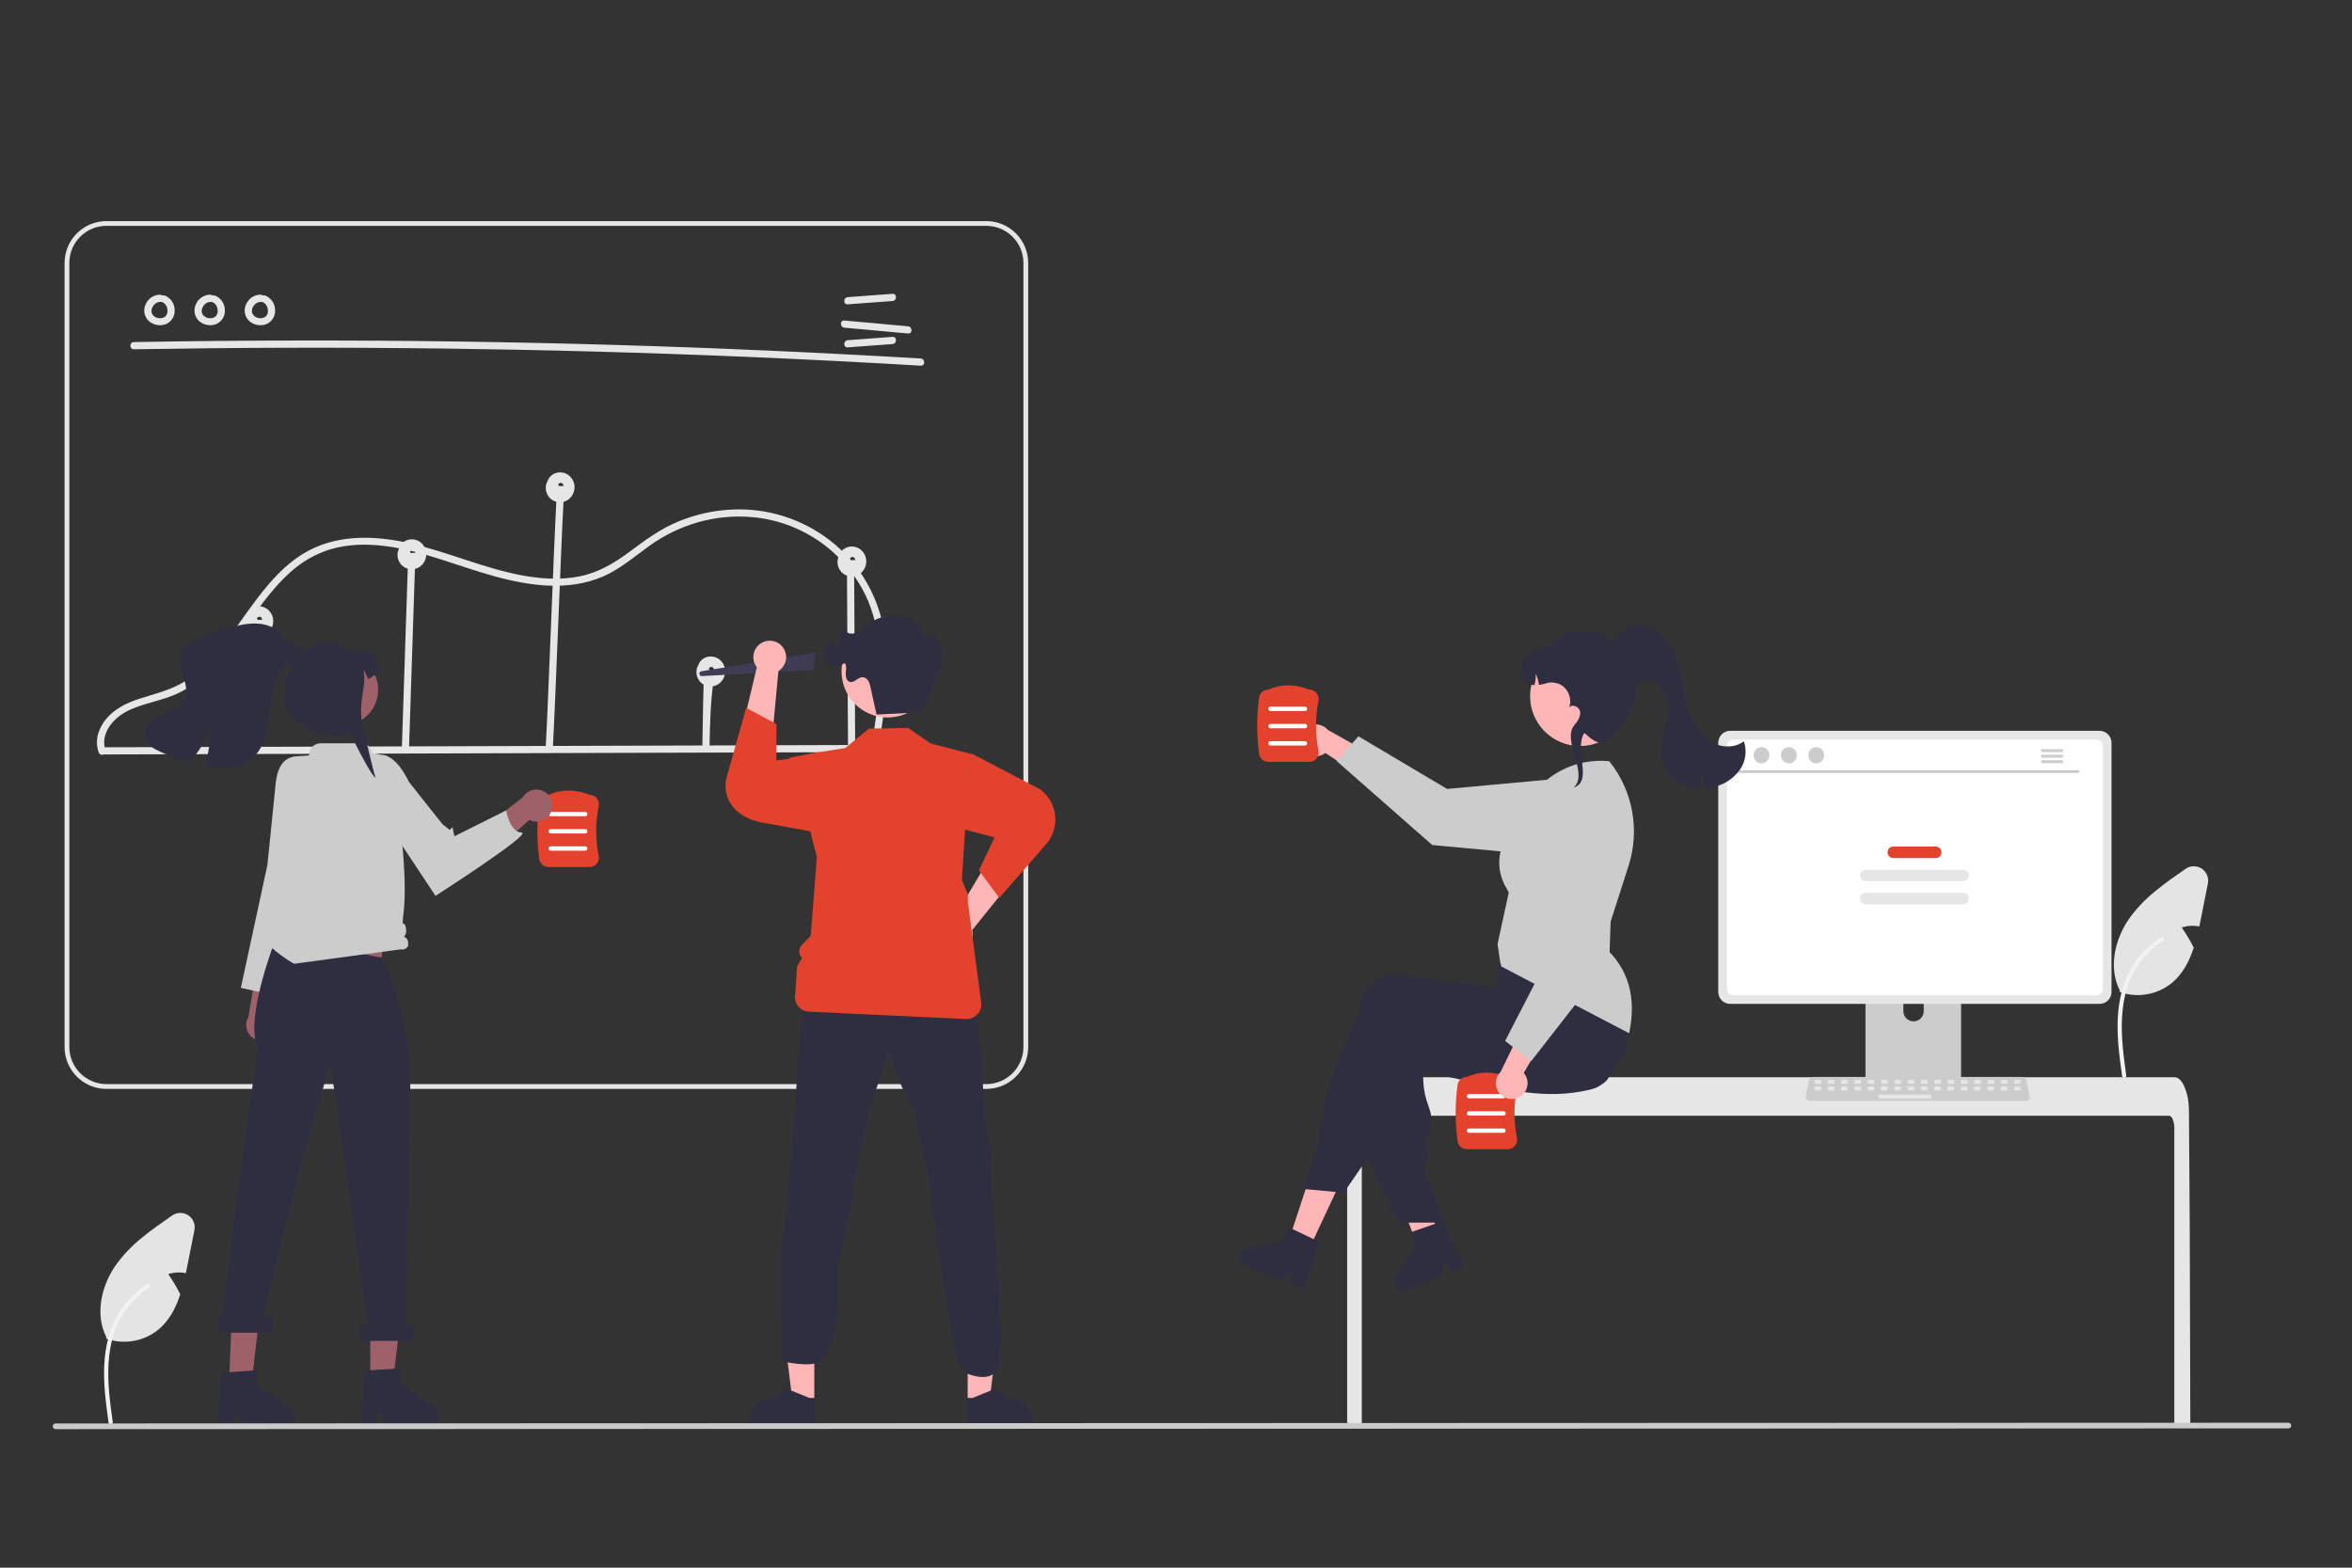 <?xml version="1.0" encoding="UTF-8"?>
<svg id="Layer_49" data-name="Layer 49" xmlns="http://www.w3.org/2000/svg" viewBox="0 0 600 400">
  <rect x="0" y="0" width="600" height="400" fill="#333333" stroke="none"/>
  <defs>
    <style>
      .cls-1 {
        fill: #e4e4e4;
      }

      .cls-1, .cls-2, .cls-3, .cls-4, .cls-5, .cls-6, .cls-7, .cls-8, .cls-9, .cls-10, .cls-11 {
        stroke-width: 0px;
      }

      .cls-2 {
        fill: #e6e6e6;
      }

      .cls-3 {
        fill: #9e616a;
      }

      .cls-4 {
        fill: #ccc;
      }

      .cls-5 {
        fill: #fff;
      }

      .cls-6 {
        fill: #3f3d56;
      }

      .cls-7 {
        fill: #e3422c;
      }

      .cls-8 {
        fill: #ffb6b6;
      }

      .cls-9 {
        fill: #cacaca;
      }

      .cls-10 {
        fill: #f2f2f2;
      }

      .cls-11 {
        fill: #2f2e41;
      }
    </style>
  </defs>
  <path class="cls-1" d="M49.61,313.84l-1.78,8.94c-.13.68-.27,1.38-.43,2.07-1.49-.31-3.03-.22-4.48.25,1.15,1.64,2.17,3.36,3.07,5.14-1.12,3.46-2.77,6.66-5.53,8.97-3.75,3.07-8.82,3.96-13.39,2.35l.08-.35c-2.96-5.75-1.35-13.01,2.33-18.32,1.88-2.62,4.11-4.98,6.62-7,2.49-2.07,5.18-3.93,7.84-5.77,1.66-1.14,3.94-.72,5.08.94.56.81.77,1.81.57,2.78Z"/>
  <path id="b311a411-101b-4365-a37b-2cdfec47a637-461" class="cls-10" d="M27.71,363.06c-.75-5.46-1.52-10.99-.99-16.51.47-4.9,1.96-9.69,5.01-13.62,1.62-2.08,3.58-3.86,5.81-5.27.58-.37,1.12.55.54.92-3.86,2.44-6.84,6.04-8.52,10.28-1.85,4.72-2.15,9.86-1.83,14.87.19,3.03.6,6.04,1.02,9.05.07.28-.09.57-.37.66-.28.08-.58-.09-.66-.37h0Z"/>
  <path class="cls-2" d="M34.15,89.12c26.13-.45,52.27-.52,78.4-.2,26.13.33,52.26,1.04,78.38,2.15,14.65.62,29.3,1.37,43.95,2.23,1.18.07,1.17-1.76,0-1.83-26.09-1.54-52.2-2.7-78.33-3.47-26.12-.76-52.26-1.14-78.4-1.12-14.67,0-29.34.14-44,.4-1.18.02-1.18,1.85,0,1.83h0Z"/>
  <path class="cls-2" d="M216.26,77.65l11.43-.85c1.17-.09,1.18-1.92,0-1.83l-11.43.85c-1.17.09-1.18,1.92,0,1.83Z"/>
  <path class="cls-2" d="M216.26,88.63l11.43-.85c1.17-.09,1.18-1.92,0-1.83l-11.43.85c-1.17.09-1.18,1.92,0,1.83Z"/>
  <path class="cls-2" d="M215.4,83.61l16.25,1.48c1.17.11,1.17-1.72,0-1.83l-16.25-1.48c-1.17-.11-1.17,1.72,0,1.83Z"/>
  <path class="cls-2" d="M40.91,75.18c-1.62-.01-3.1.95-3.74,2.44-.72,1.47-.38,3.24.84,4.33,1.13.96,2.68,1.28,4.1.83,1.46-.51,2.45-1.89,2.45-3.44.07-1.72-.95-3.3-2.55-3.95-.49-.13-.99.15-1.13.64-.12.49.16.98.64,1.13.16.06-.15-.08,0,0,.06.03.12.06.18.1.05.03.1.06.15.1.17.11-.08-.08.03.02.09.09.19.17.27.27.03.04.16.14.06.07-.08-.05-.03-.04,0,0,.02.03.05.06.07.1.07.11.14.22.19.34.01.03.03.05.04.08.03.05.06.06,0,0-.06-.06-.02-.06,0,0,.01.04.03.08.04.11.04.12.08.25.11.38.01.06.02.12.04.18.04.21,0-.13,0,.03,0,.13.02.26.02.39,0,.06,0,.12,0,.18,0,.03,0,.06,0,.09,0,.14,0-.05.01-.07-.04.12-.07.25-.08.38-.02.06-.04.11-.05.17-.06.2.06-.11,0,.03-.06.12-.12.23-.19.34-.03.05-.14.15-.05.08.1-.08-.05.06-.08.09-.04.04-.08.09-.13.13-.03.03-.06.05-.09.08,0,0,.15-.11.07-.05-.11.07-.21.14-.33.2-.01,0-.16.07-.16.08,0-.02.19-.07.05-.03-.03,0-.06.02-.08.03-.12.04-.25.07-.37.1-.03,0-.06,0-.09.02-.09.02.09-.01.1-.01-.07,0-.14,0-.21.02-.13,0-.26,0-.39,0-.03,0-.06,0-.09,0-.07,0-.12-.05-.03,0,.07.04.07.01,0,0-.03,0-.06-.01-.09-.02-.13-.02-.26-.06-.38-.09-.07-.02-.13-.04-.2-.07-.03,0-.06-.02-.08-.03,0,0,.17.08.08.03-.11-.06-.23-.11-.34-.18-.06-.04-.12-.07-.17-.11-.03-.02-.05-.03-.07-.05,0,0,.14.12.07.05-.09-.09-.19-.17-.28-.26-.02-.02-.04-.04-.06-.07l-.02-.02c-.05-.06-.05-.06,0,0,.05.01.05.07,0,0-.02-.02-.03-.05-.05-.07-.07-.11-.14-.22-.19-.34,0,0,.08.22.02.05-.01-.03-.02-.06-.03-.1-.02-.06-.04-.13-.06-.19-.02-.06-.02-.13-.04-.19-.03-.11.02.09.01.08-.02-.02,0-.11,0-.13,0-.14,0-.28.01-.43,0-.11,0,.09-.01.08,0-.03,0-.07.02-.1.02-.08.03-.15.05-.22.02-.09.05-.17.08-.25.01-.03.03-.06.04-.09.04-.11-.08.14-.01.04.09-.14.15-.3.24-.44.02-.03.16-.22.08-.13-.07.09.07-.08.1-.11.11-.12.24-.23.36-.35.07-.07-.05.03-.05.04.04-.03.07-.05.11-.08.06-.04.13-.09.2-.12.08-.04.16-.08.23-.12.09-.06-.07.02-.07.03.04-.02.08-.04.12-.05.07-.03.38-.16.44-.12,0,0-.23.02-.05,0,.04,0,.09,0,.13,0,.09,0,.18,0,.27,0,.5,0,.91-.41.92-.92-.01-.5-.41-.9-.92-.92h0Z"/>
  <path class="cls-2" d="M53.72,75.18c-1.62-.01-3.1.95-3.74,2.44-.72,1.47-.38,3.24.84,4.33,1.13.96,2.68,1.28,4.1.83,1.46-.51,2.45-1.89,2.45-3.44.07-1.72-.95-3.3-2.55-3.95-.49-.13-.99.15-1.13.64-.12.49.16.98.64,1.13.16.06-.15-.08,0,0,.06.03.12.06.18.1.05.03.1.06.15.1.17.11-.08-.08.03.02.09.09.19.17.27.27.03.04.16.14.06.07-.08-.05-.03-.04,0,0,.02.03.05.06.07.1.07.11.14.22.19.34.01.03.03.05.04.08.03.05.06.06,0,0-.06-.06-.02-.06,0,0,.01.04.03.08.04.11.04.12.08.25.11.38.01.06.02.12.04.18.04.21,0-.13,0,.03,0,.13.02.26.02.39,0,.06,0,.12,0,.18,0,.03,0,.06,0,.09,0,.14,0-.05.01-.07-.04.12-.07.25-.08.38-.02.06-.04.11-.05.17-.06.2.06-.11,0,.03-.06.12-.12.23-.19.34-.03.05-.14.15-.05.08.1-.08-.05.06-.08.09-.04.04-.08.09-.13.13-.03.03-.06.05-.09.08,0,0,.15-.11.07-.05-.11.07-.21.14-.33.2-.01,0-.16.07-.16.08,0-.02.19-.07.05-.03-.03,0-.06.02-.08.03-.12.04-.25.07-.37.1-.03,0-.06,0-.09.02-.09.02.09-.01.1-.01-.07,0-.14,0-.21.02-.13,0-.26,0-.39,0-.03,0-.06,0-.09,0-.07,0-.12-.05-.03,0,.07.04.07.01,0,0-.03,0-.06-.01-.09-.02-.13-.02-.26-.06-.38-.09-.07-.02-.13-.04-.2-.07-.03,0-.06-.02-.08-.03,0,0,.17.08.08.03-.11-.06-.23-.11-.34-.18-.06-.04-.12-.07-.17-.11-.03-.02-.05-.03-.07-.05,0,0,.14.12.07.05-.09-.09-.19-.17-.28-.26-.02-.02-.04-.04-.06-.07l-.02-.02c-.05-.06-.05-.06,0,0,.05.01.05.07,0,0-.02-.02-.03-.05-.05-.07-.07-.11-.14-.22-.19-.34,0,0,.08.22.02.05-.01-.03-.02-.06-.03-.1-.02-.06-.04-.13-.06-.19-.02-.06-.02-.13-.04-.19-.03-.11.02.09.01.08-.02-.02,0-.11,0-.13,0-.14,0-.28.01-.43,0-.11,0,.09-.01.08,0-.03,0-.07.02-.1.02-.08.03-.15.05-.22.02-.09.05-.17.08-.25.01-.03.03-.06.04-.09.04-.11-.08.14-.01.04.09-.14.15-.3.24-.44.02-.03.16-.22.08-.13-.07.09.07-.08.1-.11.11-.12.24-.23.36-.35.07-.07-.05.03-.05.04.04-.03.07-.05.11-.08.06-.04.13-.09.2-.12.08-.04.16-.08.23-.12.09-.06-.07.02-.07.03.04-.02.08-.04.12-.05.07-.03.38-.16.44-.12,0,0-.23.02-.05,0,.04,0,.09,0,.13,0,.09,0,.18,0,.27,0,.5,0,.91-.41.92-.92-.01-.5-.41-.9-.92-.92h0Z"/>
  <path class="cls-2" d="M66.53,75.18c-1.62-.01-3.1.95-3.74,2.44-.72,1.47-.38,3.24.84,4.33,1.13.96,2.68,1.28,4.1.83,1.46-.51,2.45-1.89,2.45-3.44.07-1.72-.95-3.3-2.55-3.95-.49-.13-.99.15-1.13.64-.12.49.16.98.64,1.13.16.06-.15-.08,0,0,.06.03.12.06.18.1.05.03.1.06.15.1.17.11-.08-.08.03.02.09.09.19.17.27.27.03.04.16.14.06.07-.08-.05-.03-.04,0,0,.02.03.05.06.07.1.07.11.14.22.19.34.01.03.03.05.04.08.03.05.06.06,0,0-.06-.06-.02-.06,0,0,.01.04.03.08.04.11.04.12.08.25.11.38.01.06.02.12.04.18.04.21,0-.13,0,.03,0,.13.02.26.02.39,0,.06,0,.12,0,.18,0,.03,0,.06,0,.09,0,.14,0-.05.01-.07-.04.12-.07.25-.08.38-.02.06-.04.11-.05.17-.06.2.06-.11,0,.03-.06.12-.12.23-.19.34-.03.05-.14.15-.05.08.1-.08-.05.06-.08.09-.04.04-.08.09-.13.13-.03.03-.06.05-.09.08,0,0,.15-.11.07-.05-.11.07-.21.14-.33.2-.01,0-.16.07-.16.08,0-.02.19-.07.05-.03-.03,0-.06.02-.08.03-.12.04-.25.07-.37.1-.03,0-.06,0-.09.02-.09.02.09-.01.1-.01-.07,0-.14,0-.21.02-.13,0-.26,0-.39,0-.03,0-.06,0-.09,0-.07,0-.12-.05-.03,0,.07.04.07.01,0,0-.03,0-.06-.01-.09-.02-.13-.02-.26-.06-.38-.09-.07-.02-.13-.04-.2-.07-.03,0-.06-.02-.08-.03,0,0,.17.08.08.03-.11-.06-.23-.11-.34-.18-.06-.04-.12-.07-.17-.11-.03-.02-.05-.03-.07-.05,0,0,.14.12.07.05-.09-.09-.19-.17-.28-.26-.02-.02-.04-.04-.06-.07l-.02-.02c-.05-.06-.05-.06,0,0,.05.01.05.07,0,0-.02-.02-.03-.05-.05-.07-.07-.11-.14-.22-.19-.34,0,0,.08.22.02.05-.01-.03-.02-.06-.03-.1-.02-.06-.04-.13-.06-.19-.02-.06-.02-.13-.04-.19-.03-.11.02.09.01.08-.02-.02,0-.11,0-.13,0-.14,0-.28.01-.43,0-.11,0,.09-.01.08,0-.03,0-.07.02-.1.02-.08.03-.15.05-.22.02-.09.05-.17.08-.25.01-.03.03-.06.04-.09.04-.11-.08.14-.01.04.09-.14.15-.3.24-.44.02-.03.16-.22.08-.13-.07.09.07-.08.1-.11.11-.12.24-.23.36-.35.07-.07-.05.03-.05.04.04-.03.07-.05.11-.08.06-.04.13-.09.2-.12.08-.04.16-.08.23-.12.09-.06-.07.02-.07.03.04-.02.08-.04.12-.05.07-.03.38-.16.44-.12,0,0-.23.02-.05,0,.04,0,.09,0,.13,0,.09,0,.18,0,.27,0,.5,0,.91-.41.92-.92-.01-.5-.41-.9-.92-.92h0Z"/>
  <path class="cls-2" d="M251.6,277.84H27.17c-5.91,0-10.7-4.8-10.7-10.7V67.11c0-5.91,4.8-10.7,10.7-10.7h224.43c5.91,0,10.7,4.8,10.7,10.7v200.03c0,5.91-4.8,10.7-10.7,10.7ZM27.17,57.62c-5.24,0-9.48,4.25-9.48,9.48v200.03c0,5.24,4.25,9.48,9.48,9.48h224.43c5.24,0,9.48-4.25,9.48-9.48V67.11c0-5.24-4.25-9.48-9.48-9.48H27.17Z"/>
  <path class="cls-2" d="M26.79,192.5l78.93-.24,78.52-.24,44.29-.13c.51-.02.9-.44.88-.95-.02-.48-.4-.87-.88-.88l-78.93.24-78.52.24-44.29.13c-.51.02-.9.44-.88.95.02.48.4.87.88.88Z"/>
  <path class="cls-2" d="M66.61,191.02l.49-28.82c.02-1.18-1.81-1.18-1.83,0l-.49,28.82c-.02,1.18,1.81,1.18,1.83,0Z"/>
  <path class="cls-2" d="M104.33,191.33l1.19-36.22.34-10.35c.04-1.18-1.79-1.18-1.83,0l-1.19,36.22-.34,10.35c-.04,1.18,1.79,1.18,1.83,0Z"/>
  <path class="cls-2" d="M141.95,127.59c-.72,12.83-2.04,50.67-2.76,63.5-.07,1.18,1.76,1.17,1.83,0,.72-12.83,2.04-50.67,2.76-63.5.07-1.18-1.76-1.17-1.83,0Z"/>
  <path class="cls-2" d="M179.39,178.22l-.22,12.33c-.02,1.18,1.81,1.18,1.83,0,.26-14.56.94-14.09,1.02-18.2.02-1.18-1.81-1.18-1.83,0,0,0-.53-8.7-.79,5.87Z"/>
  <path class="cls-2" d="M216.06,145.83l.21,34.59.06,9.91c.02.51.44.9.95.88.48-.02.87-.4.88-.88l-.21-34.59-.06-9.91c-.02-.51-.44-.9-.95-.88-.48.02-.87.4-.88.88Z"/>
  <path class="cls-2" d="M26.94,191.47c-1.51-4.16,1.9-8.17,5.41-9.97,4.2-2.16,9.04-2.64,13.29-4.72,6.33-3.1,10.95-8.66,15.05-14.22,4.22-5.73,8.09-11.87,13.46-16.63,2.83-2.56,6.17-4.5,9.8-5.67,4.58-1.43,9.43-1.53,14.16-.95,9.77,1.19,18.83,5.23,28.26,7.79,8.89,2.42,18.68,3.78,27.41.02,4.43-1.91,8.06-5.12,11.95-7.89,3.77-2.71,7.98-4.74,12.45-6.01,8.76-2.44,18.32-1.79,26.48,2.33,7.5,3.74,13.43,10,16.76,17.69,3.87,9.23,3.36,19.55,2.1,29.28-.33,2.51-.71,5.02-1.11,7.52-.18,1.15,1.58,1.65,1.76.49,1.57-10.02,3.14-20.36,1.18-30.45-1.69-8.81-6.53-16.7-13.62-22.19-7.12-5.51-15.97-8.3-24.96-7.88-4.71.22-9.35,1.25-13.71,3.05-4.53,1.87-8.36,4.65-12.25,7.57-4,3-8.13,5.49-13.1,6.46-4.82.95-9.83.59-14.63-.3-9.9-1.85-19.13-6.09-28.95-8.26-9.1-2.01-18.91-2.21-27.06,2.92-6.27,3.95-10.69,10.09-14.94,16.02-4.21,5.87-8.48,12.16-14.64,16.17-3.76,2.45-7.98,3.35-12.18,4.73-4.21,1.38-8.26,3.71-9.98,8.03-.74,1.78-.8,3.77-.16,5.58.4,1.1,2.17.62,1.76-.49h0Z"/>
  <polygon class="cls-2" points="66 158.22 66 158.22 66.01 158.22 66 158.22"/>
  <path class="cls-2" d="M69.18,156.54c-.87-1.55-2.74-2.24-4.41-1.63-.81.3-1.47.91-1.82,1.7-.04.08-.06.17-.08.26-.04.06-.09.12-.12.19-.9,1.79-.18,3.98,1.62,4.88,1.33.67,2.94.46,4.05-.54,1.37-1.24,1.69-3.26.77-4.85ZM66.88,158.09s0,.09,0,0ZM66.65,157.56s0,0,0,0ZM65.62,157.97s-.02-.02,0,0ZM65.87,158.18c.06.02.04.02,0,0ZM65.98,158.23h.02s-.01-.01-.02-.01h0s.02,0,.02,0h0s-.01,0-.01,0c0,0,.01,0,.01,0,.11-.05.04-.03-.03,0h0s-.08-.03-.13-.04c0,0,0,0-.01,0-.04-.02-.21-.16-.05-.02-.04-.03-.07-.06-.1-.1-.02-.02-.04-.04-.05-.07-.02-.04-.04-.07-.06-.11v-.02s0-.02,0-.03c0-.01,0-.02,0-.03.01-.03.02-.07.02-.1h0s.05-.09.07-.13c-.13.2.05-.02.07-.05,0,0,0,0,0,0,0,0,0,0,.01,0,.04-.02.08-.05.12-.07.05-.03.25-.08.04-.03.05-.01.09-.03.14-.04,0,0,.08-.01.11-.02.03,0,.06,0,.07,0,.02,0,.03,0,.05,0-.03,0,.12.04.16.04,0,0,0,0,.02.01.04.03.08.05.12.08-.18-.11,0,0,.04.04.02.02.04.04.06.06.02.02.03.04.05.06.03.05.06.11.09.16h0s0,.02,0,.02c.02.08.04.17.07.25,0,0,0,.01,0,.02,0,.05,0,.09,0,.14h0c-.29-.14-.63-.14-.91,0h0Z"/>
  <path class="cls-2" d="M66.01,158.22s0,0,0,0h0Z"/>
  <path class="cls-2" d="M66.01,158.22h0s0,0,0,0Z"/>
  <path class="cls-2" d="M66.01,158.22h0s0,0,0,0Z"/>
  <polygon class="cls-2" points="66.01 158.22 66.01 158.22 66.01 158.22 66.01 158.22"/>
  <polygon class="cls-2" points="105.05 141.14 105.04 141.14 105.05 141.14 105.05 141.14"/>
  <path class="cls-2" d="M108.22,139.46c-.87-1.55-2.74-2.24-4.41-1.63-.81.3-1.47.91-1.82,1.7-.04.08-.06.17-.08.26-.04.06-.09.12-.12.19-.9,1.79-.18,3.98,1.62,4.88,1.33.67,2.94.46,4.05-.54,1.37-1.24,1.69-3.26.77-4.85ZM105.93,141.01s0,.09,0,0ZM105.69,140.48s0,0,0,0ZM104.67,140.89s-.02-.02,0,0ZM104.91,141.1c.06.02.04.02,0,0ZM105.02,141.15h.02s-.01-.01-.02-.01h0s.02,0,.02,0h0s-.01,0-.01,0c0,0,.01,0,.01,0,.11-.05.04-.03-.03,0h0s-.08-.03-.13-.04c0,0,0,0-.01,0-.04-.02-.21-.16-.05-.02-.04-.03-.07-.06-.1-.1-.02-.02-.04-.04-.05-.07-.02-.04-.04-.07-.06-.11v-.02s0-.02,0-.03c0-.01,0-.02,0-.03.01-.03.02-.07.02-.1h0s.05-.09.07-.13c-.13.2.05-.02.07-.05,0,0,0,0,0,0,0,0,0,0,.01,0,.04-.02.08-.05.12-.07.05-.03.25-.08.04-.03.05-.01.09-.03.14-.04,0,0,.08-.01.11-.02.03,0,.06,0,.07,0,.02,0,.03,0,.05,0-.03,0,.12.04.16.04,0,0,0,0,.02.01.04.03.08.05.12.08-.18-.11,0,0,.04.04.02.02.04.04.06.06.02.02.03.04.05.06.03.05.06.11.09.16h0s0,.02,0,.02c.02.08.04.17.07.25,0,0,0,.01,0,.02,0,.05,0,.09,0,.14h0c-.29-.14-.63-.14-.91,0h0Z"/>
  <path class="cls-2" d="M105.05,141.14h0s0,0,0,0Z"/>
  <polygon class="cls-2" points="105.05 141.14 105.05 141.14 105.05 141.14 105.05 141.14"/>
  <path class="cls-2" d="M105.05,141.14s0,0,0,0h0Z"/>
  <path class="cls-2" d="M105.05,141.14h0s0,0,0,0Z"/>
  <polygon class="cls-2" points="142.87 149.68 142.87 149.68 142.87 149.68 142.87 149.68"/>
  <path class="cls-2" d="M146.04,122.37c-.87-1.55-2.74-2.24-4.41-1.63-.81.3-1.47.91-1.82,1.7-.04.08-.06.17-.08.26-.04.06-.09.12-.12.19-.9,1.79-.18,3.98,1.62,4.88,1.33.67,2.94.46,4.05-.54,1.37-1.24,1.69-3.26.77-4.85ZM143.75,123.93s0,.09,0,0ZM143.52,123.4s0,0,0,0ZM142.49,123.81s-.02-.02,0,0ZM142.73,124.02c.06.02.04.02,0,0ZM142.84,124.07h.02s-.01-.01-.02-.01h0s.02,0,.02,0h0s-.01,0-.01,0c0,0,.01,0,.01,0,.11-.05.04-.03-.03,0h0s-.08-.03-.13-.04c0,0,0,0-.01,0-.04-.02-.21-.16-.05-.02-.04-.03-.07-.06-.1-.1-.02-.02-.04-.04-.05-.07-.02-.04-.04-.07-.06-.11v-.02s0-.02,0-.03c0-.01,0-.02,0-.03.01-.03.02-.07.02-.1h0s.05-.09.07-.13c-.13.2.05-.02.07-.05,0,0,0,0,0,0,0,0,0,0,.01,0,.04-.02.08-.05.12-.07.05-.03.25-.08.04-.03.05-.01.09-.03.14-.04,0,0,.08-.01.11-.02.03,0,.06,0,.07,0,.02,0,.03,0,.05,0-.03,0,.12.04.16.04,0,0,0,0,.02.01.04.03.08.05.12.08-.18-.11,0,0,.04.04.02.02.04.04.06.06.02.02.03.04.05.06.03.05.06.11.09.16h0s0,.02,0,.02c.02.08.04.17.07.25,0,0,0,.01,0,.02,0,.05,0,.09,0,.14h0c-.29-.14-.63-.14-.91,0h0Z"/>
  <polygon class="cls-2" points="142.87 149.68 142.86 149.68 142.87 149.68 142.87 149.68"/>
  <path class="cls-2" d="M142.87,149.68h0s0,0,0,0Z"/>
  <path class="cls-2" d="M142.87,149.68h0s0,0,0,0Z"/>
  <path class="cls-2" d="M142.87,149.68s0,0,0,0h0Z"/>
  <path class="cls-2" d="M184.47,169.35c-.87-1.55-2.74-2.24-4.41-1.63-.81.3-1.47.91-1.82,1.7-.04.08-.06.17-.08.26-.04.06-.09.12-.12.19-.9,1.79-.18,3.98,1.62,4.88,1.33.67,2.94.46,4.05-.54,1.37-1.24,1.69-3.26.77-4.85ZM182.18,170.9s0,.09,0,0ZM181.95,170.37s0,0,0,0ZM180.92,170.78s-.02-.02,0,0ZM181.16,170.99c.06.02.04.02,0,0ZM181.27,171.04h.02s-.01-.01-.02-.01h0s.02,0,.02,0h0s-.01,0-.01,0c0,0,.01,0,.01,0,.11-.05.04-.03-.03,0h0s-.08-.03-.13-.04c0,0,0,0-.01,0-.04-.02-.21-.16-.05-.02-.04-.03-.07-.06-.1-.1-.02-.02-.04-.04-.05-.07-.02-.04-.04-.07-.06-.11v-.02s0-.02,0-.03c0-.01,0-.02,0-.03.01-.03.02-.07.02-.1h0s.05-.09.07-.13c-.13.2.05-.02.07-.05,0,0,0,0,0,0,0,0,0,0,.01,0,.04-.02.08-.05.12-.07.05-.03.25-.08.04-.03.05-.01.09-.03.14-.04,0,0,.08-.01.11-.02.03,0,.06,0,.07,0,.02,0,.03,0,.05,0-.03,0,.12.04.16.04,0,0,0,0,.02.01.04.03.08.05.12.08-.18-.11,0,0,.04.04.02.02.04.04.06.06.02.02.03.04.05.06.03.05.06.11.09.16h0s0,.02,0,.02c.02.08.04.17.07.25,0,0,0,.01,0,.02,0,.05,0,.09,0,.14h0c-.29-.14-.63-.14-.91,0h0Z"/>
  <polygon class="cls-2" points="181.3 130.77 181.3 130.77 181.3 130.77 181.3 130.77"/>
  <path class="cls-2" d="M181.3,130.77h0s0,0,0,0Z"/>
  <path class="cls-2" d="M181.3,130.77h0s0,0,0,0Z"/>
  <path class="cls-2" d="M181.3,130.77s0,0,0,0h0Z"/>
  <polygon class="cls-2" points="181.3 130.77 181.3 130.77 181.3 130.77 181.3 130.77"/>
  <path class="cls-2" d="M217.3,142.97h0s0,0,0,0Z"/>
  <path class="cls-2" d="M220.46,141.29c-.87-1.55-2.74-2.24-4.41-1.63-.81.3-1.47.91-1.82,1.7-.04.08-.06.17-.08.26-.04.06-.09.12-.12.19-.9,1.79-.18,3.98,1.62,4.88,1.33.67,2.94.46,4.05-.54,1.37-1.24,1.69-3.26.77-4.85ZM218.17,142.84s0,.09,0,0ZM217.94,142.31s0,0,0,0ZM216.91,142.72s-.02-.02,0,0ZM217.16,142.93c.06.02.04.02,0,0ZM217.26,142.98h.02s-.01-.01-.02-.01h0s.02,0,.02,0h0s-.01,0-.01,0c0,0,.01,0,.01,0,.11-.05.04-.03-.03,0h0s-.08-.03-.13-.04c0,0,0,0-.01,0-.04-.02-.21-.16-.05-.02-.04-.03-.07-.06-.1-.1-.02-.02-.04-.04-.05-.07-.02-.04-.04-.07-.06-.11v-.02s0-.02,0-.03c0-.01,0-.02,0-.03.01-.03.02-.07.02-.1h0s.05-.09.07-.13c-.13.2.05-.02.07-.05,0,0,0,0,0,0,0,0,0,0,.01,0,.04-.02.08-.05.12-.07.05-.03.25-.08.04-.03.05-.01.09-.03.14-.04,0,0,.08-.01.11-.02.03,0,.06,0,.07,0,.02,0,.03,0,.05,0-.03,0,.12.04.16.04,0,0,0,0,.02.01.04.03.08.05.12.08-.18-.11,0,0,.04.04.02.02.04.04.06.06.02.02.03.04.05.06.03.05.06.11.09.16h0s0,.02,0,.02c.02.08.04.17.07.25,0,0,0,.01,0,.02,0,.05,0,.09,0,.14h0c-.29-.14-.63-.14-.91,0h0Z"/>
  <polygon class="cls-2" points="217.29 142.97 217.29 142.97 217.29 142.97 217.29 142.97"/>
  <polygon class="cls-2" points="217.29 142.97 217.29 142.97 217.3 142.97 217.29 142.97"/>
  <path class="cls-2" d="M217.3,142.97s0,0,0,0h0Z"/>
  <path class="cls-2" d="M217.3,142.97h0s0,0,0,0Z"/>
  <path class="cls-6" d="M207.43,170.93l-28.36,1.58c-.34.02-.64-.24-.66-.59-.02-.32.21-.6.52-.65l28.99-4.72-.49,4.38Z"/>
  <path class="cls-8" d="M243.47,234.07l10.69-17.98,7.9,3.73s-13.61,17-14.05,17.49c.51,2.25-.91,4.49-3.16,5-2.25.51-4.49-.91-5-3.16-.51-2.25.91-4.49,3.16-5,.15-.03.3-.06.46-.08h0Z"/>
  <path class="cls-7" d="M247.92,192.3l17.32,9.03c4.3,3.09,5.27,9.09,2.17,13.38-.17.24-.36.47-.55.7l-11.94,13.69-5.2-7.05,4.01-8.38-7.76-2.05,1.95-19.33Z"/>
  <path class="cls-8" d="M198.57,171.22l-1.95,20.83h-8.74s5.01-21.18,5.19-21.81c-1.42-1.82-1.1-4.45.72-5.87s4.45-1.1,5.87.72,1.1,4.45-.72,5.87c-.12.1-.25.18-.38.26h0Z"/>
  <path class="cls-7" d="M215.96,213.81l-20.11-3.69c-8.47-1.02-11.94-6.59-10.42-12.02l4.92-17.49,7.72,4.14-.03,9.29,10.81-1.48,7.11,21.25Z"/>
  <polygon class="cls-8" points="207.73 357.75 202.2 357.75 199.57 336.42 207.73 336.42 207.73 357.75"/>
  <path class="cls-11" d="M207.93,363.52h-17v-.22c0-3.66,2.96-6.62,6.62-6.62h0l3.11-2.36,5.79,2.36h1.48s0,6.83,0,6.83Z"/>
  <polygon class="cls-8" points="246.86 357.75 252.39 357.75 255.02 336.42 246.85 336.42 246.86 357.75"/>
  <path class="cls-11" d="M246.66,363.52h17v-.22c0-3.66-2.96-6.62-6.62-6.62h0l-3.11-2.36-5.79,2.36h-1.48s0,6.83,0,6.83Z"/>
  <path class="cls-11" d="M199.33,320.75c.08-1.22.73-7.95.73-7.95l1.56-14.27,2.74-37.83,2.44-9.94,12.09,4.71,9.81-4.7,11.66,3.73,9.08,3.41s.02,1.46.09,3.22c.09,2.31.26,5.13.65,5.87.65,1.3.49,8.27.49,8.27,0,0,.65,14.18,1.46,15.74s.98,4.79.73,5.44.81,17.68.81,17.68c0,0,2.71,30.14,1.01,34.69s-8.14,1.57-8.14,1.57c0,0,.31-1.21-1.56-1.78s-7.55-43.31-7.55-43.31c0,0-1.06-8.76-2.03-11.28s-1.87-9.57-1.87-9.57c0,0-6-11.68-6.08-14.28,0,0-.79-2.43-1.53.24s-2.93,9.08-2.93,9.08l-2.13,7.87-2.51,11.76-1.63,9.9s-2.43,13.14-2.82,13.71,0,12.57,0,12.57c0,0-1.88,10.22-4.54,12.01s-9.71.03-9.71.03c0,0-.42-25.35-.33-26.56Z"/>
  <path class="cls-7" d="M208.37,218.75l-1.55,20.02-2.32,2.4c-.86.89-.83,2.31.05,3.17.02.02.04.04.06.06h0l-1.28,2.19-.45,6.91c-.48,2.02.76,4.05,2.78,4.53.23.06.46.09.7.1l40.04,1.88c2.07.1,3.83-1.5,3.93-3.58.01-.22,0-.45-.03-.67l-3.4-25.63v-1.92l-1.52-3.7.78-12.4,1.82-19.68-10.59-2.74-5.74-3.95-9.98.16-6.05,4.97-8.07,1.26-6.1,1.21-.78,1.69,1.56-.34,5.64,21.99.52,2.05Z"/>
  <circle class="cls-8" cx="226.43" cy="171.32" r="11.75"/>
  <path class="cls-11" d="M223.6,182.32l8.49-.43c1.09-.06,2.28-.15,3.07-.9.43-.46.75-1.01.96-1.6.79-1.82,1.57-3.65,2.34-5.48,1.06-2.53,2.1-5.21,1.83-7.94-.06-1.25-.59-2.43-1.47-3.31-.93-.88-2.33-1.02-3.41-.35-.27-1.75-1.32-3.28-2.86-4.16-1.54-.85-3.29-1.22-5.04-1.07-2.54.16-4.96,1.12-6.93,2.73-.55.51-1.14.98-1.77,1.4-.63.42-1.41.57-2.16.4-.75-.2-1.24-.93-1.15-1.7-1.24.93-1.57,2.64-.77,3.97-.9.38-1.92.25-2.71-.32-1.64.81-2.31,2.8-1.49,4.44.81,1.64,2.8,2.31,4.44,1.49.19-.09.36-.2.53-.33.52.72.32,1.7.26,2.59s.17,1.98,1.02,2.23c1.15.33,2.09-1.22,3.29-1.2.6.05,1.14.39,1.43.92.28.52.48,1.09.57,1.67l1.53,6.91"/>
  <path class="cls-2" d="M554.69,287.99c0-1.82-.61-3.3-1.36-3.3h-204.57c-.75,0-1.36,1.48-1.36,3.3v74.92c0,.35-.27.64-.61.68-.55.05-1.1.1-1.65.15-.01,0-.03,0-.04,0-.3.03-.6.05-.9.07h0c-.15-.28-.31-.57-.46-.86-.05-.1-.08-.21-.08-.32v-78.92c0-.5.02-1.01.05-1.51.05-.69.13-1.37.25-2.04.57-3.15,1.87-5.29,3.34-5.3h207.46c.22,0,.43.05.62.13.29.13.55.31.77.54.3.31.55.66.76,1.04.85,1.68,1.33,3.53,1.43,5.41,0,.02,0,.04,0,.06.05.55.07,1.11.07,1.67l.05,7.28.03,4.34.09,13.62.03,4.84.15,49.64h0c0,.38-.3.68-.68.68h-2.73c-.38,0-.68-.3-.68-.68h0s0-75.43,0-75.43Z"/>
  <path class="cls-4" d="M499.1,240.81h-22.04c-.65,0-1.17.53-1.17,1.18v34.82h24.39v-34.82c0-.65-.53-1.18-1.18-1.18h0ZM488.15,260.6c-1.43,0-2.6-1.17-2.6-2.6v-4.02c0-1.44,1.17-2.6,2.6-2.6s2.6,1.17,2.6,2.6v4.02c0,1.43-1.17,2.6-2.6,2.6Z"/>
  <path class="cls-6" d="M475.81,275.7v3.36c0,.36.29.66.66.66h23.23c.36,0,.65-.29.66-.66v-3.36h-24.55Z"/>
  <path class="cls-2" d="M535.6,186.47h-94.22c-1.69,0-3.05,1.37-3.05,3.05v63.58c0,1.69,1.37,3.05,3.05,3.05h94.22c1.69,0,3.05-1.37,3.05-3.05v-63.58c0-1.69-1.37-3.05-3.05-3.05Z"/>
  <path class="cls-5" d="M534.82,188.68h-92.65c-.9,0-1.63.73-1.63,1.64v62.01c0,.9.73,1.63,1.63,1.63h92.65c.9,0,1.63-.73,1.63-1.63v-62.01c0-.9-.73-1.63-1.63-1.64Z"/>
  <path class="cls-4" d="M516.77,280.88h-55.12c-.56,0-1.01-.45-1.01-1.01,0-.07,0-.14.02-.21l.86-4.06c.1-.47.51-.8.99-.81h53.41c.48,0,.89.34.99.81l.86,4.06c.12.55-.24,1.09-.78,1.2-.07.01-.14.02-.21.02h0Z"/>
  <rect class="cls-2" x="462.89" y="275.53" width="1.7" height="1.02" rx=".3" ry=".3"/>
  <rect class="cls-2" x="466.29" y="275.53" width="1.7" height="1.02" rx=".3" ry=".3"/>
  <rect class="cls-2" x="469.68" y="275.53" width="1.7" height="1.02" rx=".3" ry=".3"/>
  <rect class="cls-2" x="473.08" y="275.53" width="1.7" height="1.02" rx=".3" ry=".3"/>
  <rect class="cls-2" x="476.47" y="275.53" width="1.7" height="1.02" rx=".3" ry=".3"/>
  <rect class="cls-2" x="479.87" y="275.53" width="1.7" height="1.02" rx=".3" ry=".3"/>
  <rect class="cls-2" x="483.27" y="275.53" width="1.7" height="1.02" rx=".3" ry=".3"/>
  <rect class="cls-2" x="486.66" y="275.53" width="1.7" height="1.02" rx=".3" ry=".3"/>
  <rect class="cls-2" x="490.06" y="275.53" width="1.7" height="1.02" rx=".3" ry=".3"/>
  <rect class="cls-2" x="493.45" y="275.53" width="1.7" height="1.02" rx=".3" ry=".3"/>
  <rect class="cls-2" x="496.85" y="275.53" width="1.7" height="1.02" rx=".3" ry=".3"/>
  <rect class="cls-2" x="500.24" y="275.53" width="1.7" height="1.02" rx=".3" ry=".3"/>
  <rect class="cls-2" x="503.64" y="275.53" width="1.7" height="1.02" rx=".3" ry=".3"/>
  <rect class="cls-2" x="507.03" y="275.53" width="1.7" height="1.02" rx=".3" ry=".3"/>
  <rect class="cls-2" x="510.43" y="275.53" width="1.7" height="1.02" rx=".3" ry=".3"/>
  <rect class="cls-2" x="513.82" y="275.53" width="1.7" height="1.02" rx=".3" ry=".3"/>
  <rect class="cls-2" x="462.85" y="277.22" width="1.7" height="1.02" rx=".3" ry=".3"/>
  <rect class="cls-2" x="466.25" y="277.22" width="1.7" height="1.02" rx=".3" ry=".3"/>
  <rect class="cls-2" x="469.64" y="277.22" width="1.7" height="1.02" rx=".3" ry=".3"/>
  <rect class="cls-2" x="473.04" y="277.22" width="1.7" height="1.02" rx=".3" ry=".3"/>
  <rect class="cls-2" x="476.43" y="277.22" width="1.7" height="1.02" rx=".3" ry=".3"/>
  <rect class="cls-2" x="479.83" y="277.22" width="1.7" height="1.02" rx=".3" ry=".3"/>
  <rect class="cls-2" x="483.23" y="277.22" width="1.7" height="1.02" rx=".3" ry=".3"/>
  <rect class="cls-2" x="486.62" y="277.22" width="1.7" height="1.02" rx=".3" ry=".3"/>
  <rect class="cls-2" x="490.02" y="277.22" width="1.7" height="1.02" rx=".3" ry=".3"/>
  <rect class="cls-2" x="493.41" y="277.22" width="1.7" height="1.02" rx=".3" ry=".3"/>
  <rect class="cls-2" x="496.81" y="277.22" width="1.7" height="1.02" rx=".3" ry=".3"/>
  <rect class="cls-2" x="500.2" y="277.22" width="1.7" height="1.02" rx=".3" ry=".3"/>
  <rect class="cls-2" x="503.6" y="277.22" width="1.7" height="1.02" rx=".3" ry=".3"/>
  <rect class="cls-2" x="506.99" y="277.22" width="1.7" height="1.02" rx=".3" ry=".3"/>
  <rect class="cls-2" x="510.39" y="277.22" width="1.7" height="1.02" rx=".3" ry=".3"/>
  <rect class="cls-2" x="513.78" y="277.22" width="1.7" height="1.02" rx=".3" ry=".3"/>
  <rect class="cls-2" x="479.15" y="279.26" width="13.58" height="1.02" rx=".3" ry=".3"/>
  <path class="cls-9" d="M530.16,197.22h-86.69c-.19,0-.34-.16-.34-.35,0-.18.15-.33.34-.34h86.69c.19,0,.34.16.34.35,0,.18-.15.33-.34.34Z"/>
  <ellipse class="cls-4" cx="449.37" cy="192.71" rx="2.02" ry="2.07"/>
  <ellipse class="cls-4" cx="456.35" cy="192.71" rx="2.02" ry="2.07"/>
  <ellipse class="cls-4" cx="463.33" cy="192.71" rx="2.02" ry="2.07"/>
  <path class="cls-4" d="M525.96,191.15h-4.96c-.21,0-.37.18-.37.38,0,.2.17.36.37.37h4.96c.21,0,.37-.18.37-.38,0-.2-.17-.36-.37-.37h0Z"/>
  <path class="cls-4" d="M525.96,192.56h-4.96c-.21,0-.37.18-.37.38,0,.2.17.36.37.37h4.96c.21,0,.37-.18.37-.38,0-.2-.17-.36-.37-.37h0Z"/>
  <path class="cls-4" d="M525.96,193.97h-4.96c-.21,0-.37.18-.37.38,0,.2.17.36.37.37h4.96c.21,0,.37-.18.37-.38,0-.2-.17-.36-.37-.37h0Z"/>
  <path class="cls-7" d="M482.98,216h10.83c.81,0,1.47.66,1.47,1.47h0c0,.81-.66,1.47-1.47,1.47h-10.83c-.81,0-1.47-.66-1.47-1.47h0c0-.81.66-1.47,1.47-1.47Z"/>
  <path class="cls-2" d="M475.98,221.9h24.83c.81,0,1.47.66,1.47,1.47h0c0,.81-.66,1.47-1.47,1.47h-24.83c-.81,0-1.47-.66-1.47-1.47h0c0-.81.66-1.47,1.47-1.47Z"/>
  <path class="cls-2" d="M475.98,227.79h24.83c.81,0,1.47.66,1.47,1.47h0c0,.81-.66,1.47-1.47,1.47h-24.83c-.81,0-1.47-.66-1.47-1.47h0c0-.81.66-1.47,1.47-1.47Z"/>
  <polygon class="cls-8" points="333.53 319.6 328.54 317.21 335.4 296.34 342.77 299.86 333.53 319.6"/>
  <path class="cls-8" d="M367.01,316.23c-.36.23-.73.45-1.09.67-.73.45-1.47.89-2.2,1.32-.37.22-.74.43-1.12.65h0s-.02.01-.02.01h0s-.56.14-.56.14l-.81-2.14-.37-.99-.53-1.4-.97-2.56-5.1-13.46,7.93-1.96.3,1.21h0l.15.6,2.77,11.23.56,2.3.02.07.34,1.37.29,1.19.33,1.33.1.4Z"/>
  <path class="cls-11" d="M414.3,268.96c-.5.81-1.02,1.61-1.53,2.41-.96,1.48-1.95,2.94-2.96,4.38,0,0,0,0,0,0-.59.55-1.24,1.02-1.94,1.42-.03.02-.06.04-.09.06-.52.29-1.07.51-1.64.66-.21.05-.41.1-.62.15-.74.18-1.47.33-2.2.46-1.3.23-2.58.4-3.86.5-.1.01-.21.02-.31.03-5.25.39-10.36-.23-15.69-1.25-2.63-.5-5.32-1.1-8.11-1.72-.91-.21-1.82-.41-2.75-.61-.07-.01-.14-.03-.22-.05-1.32-.29-2.66-.58-4.04-.86-1.73-.36-3.52-.7-5.37-1.03l.13,2.62c.11,2.01.53,4,1.24,5.88.79,2.32,1.42,4.15.1,7.97l-.64,1.85c.67,1.86.43,3.93-.65,5.59l-.13.19,5.32,13.47.34.87h-6.08s-5.68,0-5.68,0l-8.2-16.45-.39-.78v-.04l.85-31.61c.01-.28.03-.56.07-.84.3-2.56,1.62-4.89,3.66-6.47,1.95-1.53,4.44-2.21,6.89-1.89l2.81.36,5.73.74,4.04.52h.08s11.91,1.55,11.91,1.55l.85-3.48.16-.06,5.01-1.84,17.34-6.36h.04s1.14-.43,1.14-.43l.14.22c.04.07.08.13.12.2,1.13,2.02,2.05,4.15,2.74,6.36,1.17,3.61,2.13,7.28,2.88,10.99.03.16.06.31.09.44v.04c.02.06.03.1.03.11.34,1.92.13,3.9-.61,5.71Z"/>
  <path class="cls-11" d="M415.03,257.31c-.06-.23-.12-.47-.2-.7-.58-1.75-1.26-3.47-2.03-5.14-.87-1.91-1.9-3.95-3.14-6.16-.6-1.07-1.24-2.19-1.93-3.34-.34-.58-.7-1.17-1.07-1.77-.01-.03-.03-.05-.05-.08l-.11-.18-17.16,2.3-6.39.85-.38,3.18-.09.79s0,0,0,0l-.26,2.15h0s-.34,2.84-.34,2.84h-.03s-9.48-1.23-9.48-1.23l-9.77-1.27-5.25-.68c-2.46-.32-4.94.36-6.89,1.89-2.04,1.58-3.35,3.91-3.66,6.47-.03.26-.06.52-.07.78l-4.95,11.73c-2.96,7.02-4.85,14.44-5.6,22.02l-3.63,11.61.52.05,7.7.72,2.03.19,4.48-6.53c.51-.74.99-1.51,1.45-2.3.74-1.28,1.4-2.61,1.98-3.98l9.68-23.04c.75.13,1.49.25,2.22.37,3.39.55,6.65,1,9.77,1.35,10.15,1.13,18.94,1.22,26.76.26,2.2-.27,4.32-.62,6.37-1.06.75-.16,1.49-.33,2.23-.51.17-.04.34-.08.51-.12,3.08-.79,5.55-3.1,6.55-6.12.59-1.72.67-3.58.24-5.34Z"/>
  <path class="cls-11" d="M335.13,316.19l-5.4-2.59-.85-.41-1.35,3.32-9.45,2.08c-1.21.27-1.98,1.46-1.71,2.67.16.72.66,1.32,1.34,1.6l9.23,3.77,2.93-2.64-.72,3.54,3.48,1.42,3.81-12.13-1.31-.63Z"/>
  <polygon class="cls-11" points="368.34 311.07 368.68 311.94 368.34 311.94 368.34 311.07"/>
  <path class="cls-11" d="M366.45,312.13l-5.66,1.96-.89.31,1.38,3.31-5.25,8.13c-.67,1.04-.38,2.43.66,3.1.62.4,1.4.47,2.08.19l9.21-3.82.23-3.94,1.98,3.02,3.47-1.44-5.83-11.3-1.38.48Z"/>
  <path class="cls-8" d="M332.09,190.76c1.01,1.98,3.44,2.76,5.41,1.74.21-.11.41-.23.6-.38l11.91,7.9.02-7.43-11.31-6.37c-1.47-1.68-4.02-1.86-5.7-.39-1.41,1.23-1.79,3.26-.93,4.92h0Z"/>
  <path class="cls-4" d="M340.99,194.19l5.55-6.32,22.62,13.43,29.98-2.75c5.58-.51,10.51,3.6,11.02,9.17.06.62.06,1.24,0,1.86h0c-.52,5.57-5.46,9.67-11.03,9.16l-33.77-3.13-24.38-21.43Z"/>
  <path class="cls-4" d="M410.57,194.29l-.05-.07h0c-8.62-.85-16.93,3.45-21.2,10.98l-2.54,4.48c-8.23,10.06-2.25,17-1.89,18.03l-2.86,13.17.64,4.41.32,1.31,32.61,17.04c1.86-8.92.06-16.52-6.7-22.33l6.54-20.36c2.95-9.14,1.12-19.16-4.87-26.67Z"/>
  <path class="cls-7" d="M384.64,293.21h-10.46c-1.19,0-2.2-.88-2.36-2.05-.65-4.75-.65-9.57,0-14.32.16-1.16,1.15-2.03,2.32-2.05,3.29-1.48,6.83-1.47,10.54,0,.7,0,1.36.33,1.8.87.46.56.64,1.3.5,2.01-.84,4.18-.84,8.49,0,12.67.15.71-.04,1.45-.5,2.01-.45.55-1.12.87-1.83.87Z"/>
  <path class="cls-5" d="M383.55,280.24h-8.8c-.3,0-.55-.24-.55-.55,0-.3.24-.55.55-.55h8.81c.3,0,.55.24.55.55,0,.3-.24.55-.55.55h0Z"/>
  <path class="cls-5" d="M383.55,284.64h-8.8c-.3,0-.55-.24-.55-.55,0-.3.24-.55.55-.55h8.81c.3,0,.55.24.55.55,0,.3-.24.55-.55.55h0Z"/>
  <path class="cls-5" d="M383.55,289.04h-8.8c-.3,0-.55-.24-.56-.54,0-.3.24-.55.54-.56,0,0,0,0,.01,0h8.8c.3,0,.55.24.56.54,0,.3-.24.55-.54.56,0,0,0,0-.01,0Z"/>
  <path class="cls-7" d="M334.01,194.39h-10.46c-1.19,0-2.2-.88-2.36-2.05-.65-4.75-.65-9.57,0-14.32.16-1.16,1.15-2.03,2.32-2.05,3.29-1.48,6.83-1.47,10.54,0,.7,0,1.36.33,1.8.87.46.56.64,1.3.5,2.01-.84,4.18-.84,8.49,0,12.67.15.71-.04,1.45-.5,2.01-.45.55-1.12.87-1.83.87Z"/>
  <path class="cls-5" d="M332.91,181.42h-8.8c-.3,0-.55-.24-.56-.55s.24-.55.55-.56c0,0,0,0,.01,0h8.8c.3,0,.55.24.56.55s-.24.55-.55.56c0,0,0,0-.01,0Z"/>
  <path class="cls-5" d="M332.91,185.82h-8.8c-.3,0-.55-.24-.56-.55s.24-.55.55-.56c0,0,0,0,.01,0h8.8c.3,0,.55.24.56.55s-.24.55-.55.56c0,0,0,0-.01,0Z"/>
  <path class="cls-5" d="M332.91,190.22h-8.8c-.3,0-.55-.24-.56-.55s.24-.55.55-.56c0,0,0,0,.01,0h8.8c.3,0,.55.24.56.55s-.24.55-.55.56c0,0,0,0-.01,0Z"/>
  <path class="cls-7" d="M150.39,221.23h-10.46c-1.19,0-2.2-.88-2.36-2.05-.65-4.75-.65-9.57,0-14.32.16-1.16,1.15-2.03,2.32-2.05,3.29-1.48,6.83-1.47,10.54,0,.7,0,1.36.33,1.8.87.46.56.64,1.3.5,2.01-.84,4.18-.84,8.49,0,12.67.15.71-.04,1.45-.5,2.01-.45.55-1.12.87-1.83.87Z"/>
  <path class="cls-5" d="M149.29,208.26h-8.8c-.3,0-.55-.24-.56-.55s.24-.55.55-.56c0,0,0,0,.01,0h8.8c.3,0,.55.24.56.55s-.24.55-.55.56c0,0,0,0-.01,0Z"/>
  <path class="cls-5" d="M149.29,212.66h-8.8c-.3,0-.55-.24-.56-.55s.24-.55.55-.56c0,0,0,0,.01,0h8.8c.3,0,.55.24.56.55s-.24.55-.55.56c0,0,0,0-.01,0Z"/>
  <path class="cls-5" d="M149.29,217.06h-8.8c-.3,0-.55-.24-.56-.55s.24-.55.55-.56c0,0,0,0,.01,0h8.8c.3,0,.55.24.56.55s-.24.55-.55.56c0,0,0,0-.01,0Z"/>
  <path class="cls-8" d="M387.71,279.84c1.91-1.13,2.55-3.6,1.42-5.51-.12-.2-.26-.4-.41-.58l7.18-12.35-7.41.42-5.68,11.67c-1.59,1.56-1.62,4.12-.05,5.72,1.31,1.33,3.36,1.6,4.96.63h0Z"/>
  <path class="cls-4" d="M390.6,270.76l-6.64-5.17,12.06-23.37-4.52-29.76c-.84-5.54,2.97-10.7,8.5-11.54.61-.09,1.23-.13,1.86-.11h0c5.59.19,9.98,4.87,9.8,10.47l-1.12,33.89-19.94,25.6Z"/>
  <path class="cls-3" d="M69.79,264.37c1.58-1.59,1.57-4.15-.01-5.73-.17-.17-.35-.32-.55-.46l6.46-32.06-7.13,2.29-5.17,31.01c-1.16,1.93-.53,4.43,1.4,5.59,1.62.97,3.68.7,5-.64h0Z"/>
  <path class="cls-4" d="M79.33,196.54l-4.42-3.34s-3.9-.28-4.59,6.76c-.69,7.04-2.11,20.75-2.11,20.75l-6.77,31.35,9.37,2.06,7.25-33.83,4.35-10.05-3.07-13.7Z"/>
  <polygon class="cls-3" points="72.03 247.72 96.96 247.31 99.04 230.28 72.03 230.28 72.03 247.72"/>
  <polygon class="cls-3" points="94.47 352.53 100.22 352.53 102.96 330.33 94.46 330.33 94.47 352.53"/>
  <polygon class="cls-3" points="58.42 353.06 64.17 353.02 66.75 330.81 59.27 332.52 58.42 353.06"/>
  <polygon class="cls-8" points="76.41 215.61 75.11 219 75.37 222.39 100.89 231.22 99.62 216.39 96.75 213 76.41 215.61"/>
  <circle class="cls-3" cx="87.36" cy="175.99" r="9.11"/>
  <path class="cls-11" d="M93.04,349.69l9.1-.54v3.9l8.65,5.97c1.11.76,1.38,2.28.62,3.39-.45.66-1.2,1.05-2,1.05h-10.83l-1.87-3.85-.73,3.85h-4.08l1.15-13.76Z"/>
  <path class="cls-11" d="M56.45,350.24l9.09-.61.03,3.9,8.69,5.91c1.11.76,1.4,2.27.64,3.38-.45.66-1.2,1.06-2,1.07l-10.83.08-1.89-3.84-.7,3.86-4.08.03,1.05-13.77Z"/>
  <path class="cls-11" d="M56.63,336.04l4.19-33.49,4.98-35.31c-3.65-6.78,4.57-27.83,4.57-27.83l1.16.06,26.26,4.95v-.03c5.37,14.65,7.15,21.89,6.85,37.49l-1.06,56.08h.33c1.15,0,2.08.93,2.08,2.08s-.93,2.08-2.08,2.08h-10.38c-1.15,0-2.08-.93-2.08-2.07,0-1.15.93-2.08,2.07-2.08h.28l-9.53-66.78-8.08,28.04-9.14,36.56c3.32-.83,2.81,1.09,2.81,2.18,0,1.15-.93,2.08-2.08,2.08h-10.38c-1.15,0-2.08-.93-2.08-2.07,0-.85.52-1.62,1.31-1.93h0Z"/>
  <path class="cls-4" d="M68.33,240.5l.83-8.31c.18-.7.78-1.2,1.5-1.24.35-3.96,1.8-21.03,1.89-21.78v-.03s.67-14.15.67-14.15c.05-1.06.89-1.92,1.95-1.99l3.5-.23c.1,0,.18-.09.18-.18,0-1.62,1.32-2.94,2.94-2.94h10.36c1.39,0,2.56,1.03,2.73,2.41,0,.1.09.17.19.16h0c2.43-.05,4.54,1.68,4.95,4.08,1.42,8.24,4.25,26.93,2.85,37.33-.49,3.62.56.75.75,3.78.04.59-.16,1.17-.55,1.62.83.3,1.26,1.21.97,2.04l.18-.05c-.22.89-1.13,1.43-2.02,1.21,0,0,0,0,0,0l-27.09,3.67c-.89-.22-6.99-4.51-6.76-5.4Z"/>
  <path class="cls-3" d="M140.73,206.73c-.64,2.15-2.9,3.36-5.05,2.72-.23-.07-.45-.16-.66-.26l-10.47,9.56-1.39-7.36,10.17-7.93c1.14-1.94,3.64-2.58,5.58-1.44,1.62.96,2.38,2.9,1.83,4.7h0Z"/>
  <path class="cls-4" d="M104.27,199.42s-3.65-8.25-8.27-6.61-2.23,9.65-2.23,9.65l17.33,26.12s25-16.04,21.96-16.15-3.95-5.64-3.95-5.64l-13.21,6.6-.45-2.35-.72.72-1.85-1.46-8.62-10.87Z"/>
  <circle class="cls-8" cx="403.05" cy="177.63" r="12.72"/>
  <path class="cls-11" d="M443.88,196.35c-1.47,2.08-3.61,3.59-6.07,4.27-.98.29-2,.46-3.02.51-.13-1.16-.43-2.29-.9-3.35.05,1.13-.11,2.27-.47,3.35-1.54-.09-3.04-.49-4.41-1.18-2.74-1.38-4.67-3.96-5.2-6.98-.54-3.48,1.04-6.9,1.61-10.37.57-3.47-.5-7.88-3.9-8.79-2.59-.7-2.3-.4-4.45,1.2,2.24,3.31-6.03,15.45-9.42,14.39-1.91-.6-3.14-2.35-3.53-2.35-2.66,4.58,2.35,12.31-2.7,13.91l.42-.42c3.05-3.75-3.32-11.69-.27-15.44.85-1.05,1.76-2.29,1.5-3.62-.24-1.26-2.24-1.93-2.83-.89,1.05-2.42-.5-5.64-3.08-6.26-2.29-.55-2.25.13-4.55.42-.15-.99-.43-1.96-.83-2.88.04.99-.07,1.98-.34,2.94-.81-.02-1.6-.3-2.23-.81-1.87-1.51-1.49-4.68.18-6.41,1.67-1.73,4.16-2.35,6.54-2.76.69-4.8,13.95-5.31,15.7-.5.75-3.58,5.24-5.45,8.72-4.33,3.49,1.11,5.91,4.37,7.18,7.8,1.27,3.43,1.63,7.12,2.42,10.7s2.11,7.21,4.84,9.65c2.73,2.43,7.18,3.24,10.06.98.85,2.42.49,5.1-.96,7.22Z"/>
  <path class="cls-1" d="M563.25,225.39l-1.78,8.94c-.13.68-.27,1.38-.43,2.07-1.49-.31-3.03-.22-4.48.25,1.15,1.64,2.17,3.36,3.07,5.14-1.12,3.46-2.77,6.66-5.53,8.97-3.75,3.07-8.82,3.96-13.39,2.35l.08-.35c-2.96-5.75-1.35-13.01,2.33-18.32,1.88-2.62,4.11-4.98,6.62-7,2.49-2.07,5.18-3.93,7.84-5.77,1.66-1.14,3.94-.72,5.08.94.56.81.77,1.81.57,2.78Z"/>
  <path id="a7585634-9c2c-4d81-a429-c019b32aabf2-462" class="cls-10" d="M541.36,274.61c-.75-5.46-1.52-10.99-.99-16.51.47-4.9,1.96-9.69,5.01-13.62,1.62-2.08,3.58-3.86,5.81-5.27.58-.37,1.12.55.54.92-3.86,2.44-6.84,6.04-8.52,10.28-1.85,4.72-2.15,9.86-1.83,14.87.19,3.03.6,6.04,1.02,9.05.07.28-.09.57-.37.66-.28.08-.58-.09-.66-.37h0Z"/>
  <path class="cls-9" d="M583.78,364.46l-569.61.19c-.4,0-.72-.33-.72-.73,0-.4.32-.72.72-.72l569.61-.19c.4,0,.72.33.72.73,0,.4-.32.72-.72.72Z"/>
  <path class="cls-11" d="M76.64,170.41c-1.4.67-2.96-.34-4.17-1.34l.43.37c-2.13,2.07-3.13,5.06-3.62,8-.49,2.94-.54,5.94-1.16,8.85-.61,2.91-1.89,5.84-4.27,7.62-3.19,2.39-7.59,2.24-11.5,1.5-.05-.01-.1-.02-.15-.03,1.05-3.04,1.48-6.26,1.26-9.47-1.05,3.22-2.84,6.15-5.22,8.55-2.6-.71-5.13-1.64-7.58-2.76-1.58-.73-3.29-1.72-3.73-3.41-.44-1.67.58-3.43,1.95-4.49s3.05-1.61,4.6-2.36c1.56-.75,3.09-1.82,3.72-3.43,1.44-3.71-2.66-7.97-1.06-11.62.79-1.79,2.71-2.77,4.52-3.52,2.76-1.15,5.6-2.1,8.5-2.87,2.54-.67,5.19-1.19,7.78-.75s5.12,2.01,6.05,4.47c1.55.53,3.2,1.12,4.2,2.42,1,1.3.92,3.55-.56,4.26Z"/>
  <path class="cls-11" d="M89.07,166.11c-4-3.16-7.23-2.62-9.73-.66-.42-.47-2.2.82-2.81.63l-2.19,4.1c-1.12,1.98-1.59,4.01-1.4,5.15-2.07,5.8,2.84,9.72,8.64,11.78,2.31.83,4.84.87,7.18.1l.07-.99.44.81s5.3,10.92,6.56,11.41c-.76-1.97-2.77-11.35-3.33-13.3-.77-2.66-.24-6.88.21-9.47.28-1.6.3-3.23.04-4.83v-.07s1.23,2.5,1.23,2.5l2.78-1.75c-1.06-3.1-1.09-6.81-7.7-5.43Z"/>
</svg>